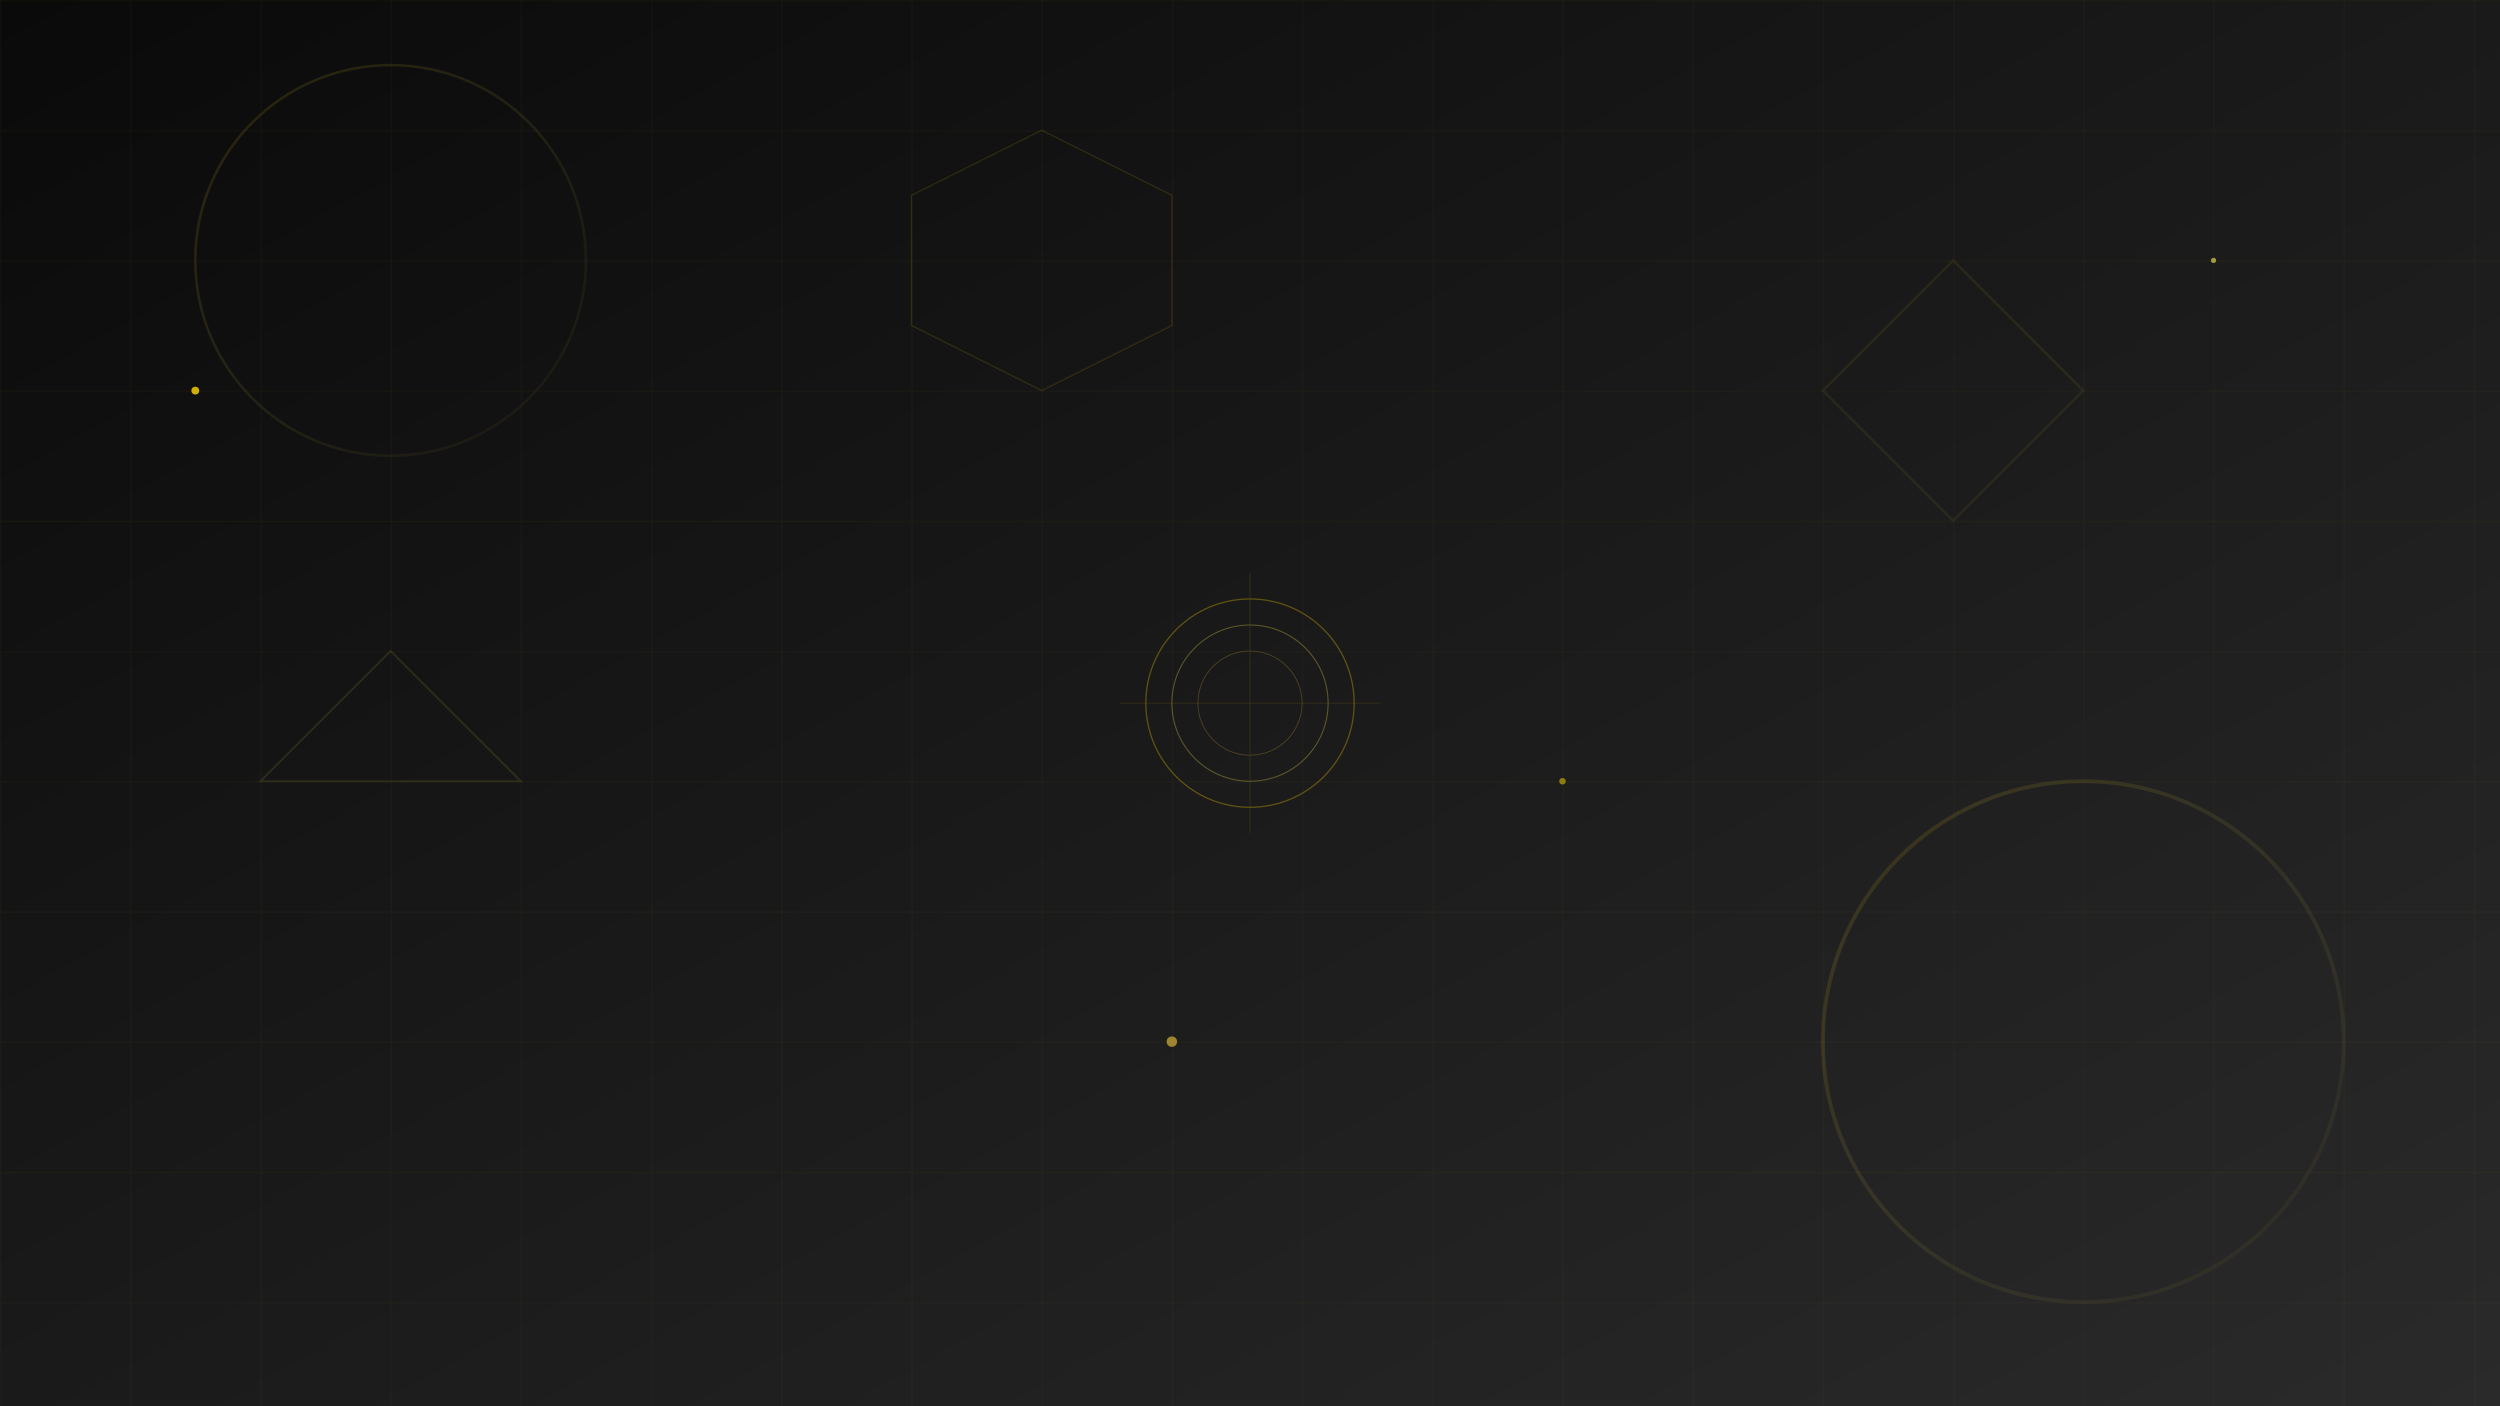 <svg width="1920" height="1080" viewBox="0 0 1920 1080" xmlns="http://www.w3.org/2000/svg">
  <defs>
    <linearGradient id="bgGradient" x1="0%" y1="0%" x2="100%" y2="100%">
      <stop offset="0%" style="stop-color:#0a0a0a;stop-opacity:1" />
      <stop offset="50%" style="stop-color:#1a1a1a;stop-opacity:1" />
      <stop offset="100%" style="stop-color:#2a2a2a;stop-opacity:1" />
    </linearGradient>
    <linearGradient id="goldGradient" x1="0%" y1="0%" x2="100%" y2="100%">
      <stop offset="0%" style="stop-color:#ffd700;stop-opacity:0.3" />
      <stop offset="50%" style="stop-color:#ffed4e;stop-opacity:0.2" />
      <stop offset="100%" style="stop-color:#d4af37;stop-opacity:0.1" />
    </linearGradient>
    <filter id="glow">
      <feGaussianBlur stdDeviation="3" result="coloredBlur"/>
      <feMerge> 
        <feMergeNode in="coloredBlur"/>
        <feMergeNode in="SourceGraphic"/>
      </feMerge>
    </filter>
  </defs>
  
  <!-- 背景 -->
  <rect width="1920" height="1080" fill="url(#bgGradient)"/>
  
  <!-- 装饰性几何图形 -->
  <g opacity="0.4">
    <!-- 大圆环 -->
    <circle cx="300" cy="200" r="150" fill="none" stroke="url(#goldGradient)" stroke-width="2"/>
    <circle cx="1600" cy="800" r="200" fill="none" stroke="url(#goldGradient)" stroke-width="3"/>
    
    <!-- 六边形 -->
    <polygon points="800,100 900,150 900,250 800,300 700,250 700,150" 
             fill="none" stroke="#ffd700" stroke-width="1" opacity="0.3"/>
    
    <!-- 菱形 -->
    <polygon points="1400,300 1500,200 1600,300 1500,400" 
             fill="none" stroke="#d4af37" stroke-width="2" opacity="0.2"/>
    
    <!-- 三角形 -->
    <polygon points="200,600 300,500 400,600" 
             fill="none" stroke="#ffed4e" stroke-width="1.5" opacity="0.25"/>
  </g>
  
  <!-- 发光粒子效果 -->
  <g filter="url(#glow)">
    <circle cx="150" cy="300" r="3" fill="#ffd700" opacity="0.8">
      <animate attributeName="opacity" values="0.8;0.3;0.8" dur="3s" repeatCount="indefinite"/>
    </circle>
    <circle cx="1700" cy="200" r="2" fill="#ffed4e" opacity="0.6">
      <animate attributeName="opacity" values="0.6;0.2;0.6" dur="4s" repeatCount="indefinite"/>
    </circle>
    <circle cx="900" cy="800" r="4" fill="#d4af37" opacity="0.7">
      <animate attributeName="opacity" values="0.7;0.3;0.7" dur="2.5s" repeatCount="indefinite"/>
    </circle>
    <circle cx="1200" cy="600" r="2.5" fill="#ffd700" opacity="0.5">
      <animate attributeName="opacity" values="0.5;0.1;0.5" dur="3.5s" repeatCount="indefinite"/>
    </circle>
  </g>
  
  <!-- 网格线条 -->
  <g opacity="0.1">
    <defs>
      <pattern id="grid" width="100" height="100" patternUnits="userSpaceOnUse">
        <path d="M 100 0 L 0 0 0 100" fill="none" stroke="#ffd700" stroke-width="0.5"/>
      </pattern>
    </defs>
    <rect width="1920" height="1080" fill="url(#grid)"/>
  </g>
  
  <!-- 中央装饰元素 -->
  <g transform="translate(960,540)" opacity="0.3">
    <circle r="80" fill="none" stroke="#ffd700" stroke-width="1"/>
    <circle r="60" fill="none" stroke="#ffed4e" stroke-width="0.8"/>
    <circle r="40" fill="none" stroke="#d4af37" stroke-width="0.6"/>
    
    <!-- 旋转的装饰线 -->
    <g>
      <animateTransform attributeName="transform" type="rotate" values="0;360" dur="20s" repeatCount="indefinite"/>
      <line x1="-100" y1="0" x2="100" y2="0" stroke="#ffd700" stroke-width="0.5" opacity="0.5"/>
      <line x1="0" y1="-100" x2="0" y2="100" stroke="#ffd700" stroke-width="0.5" opacity="0.5"/>
    </g>
  </g>
</svg>
